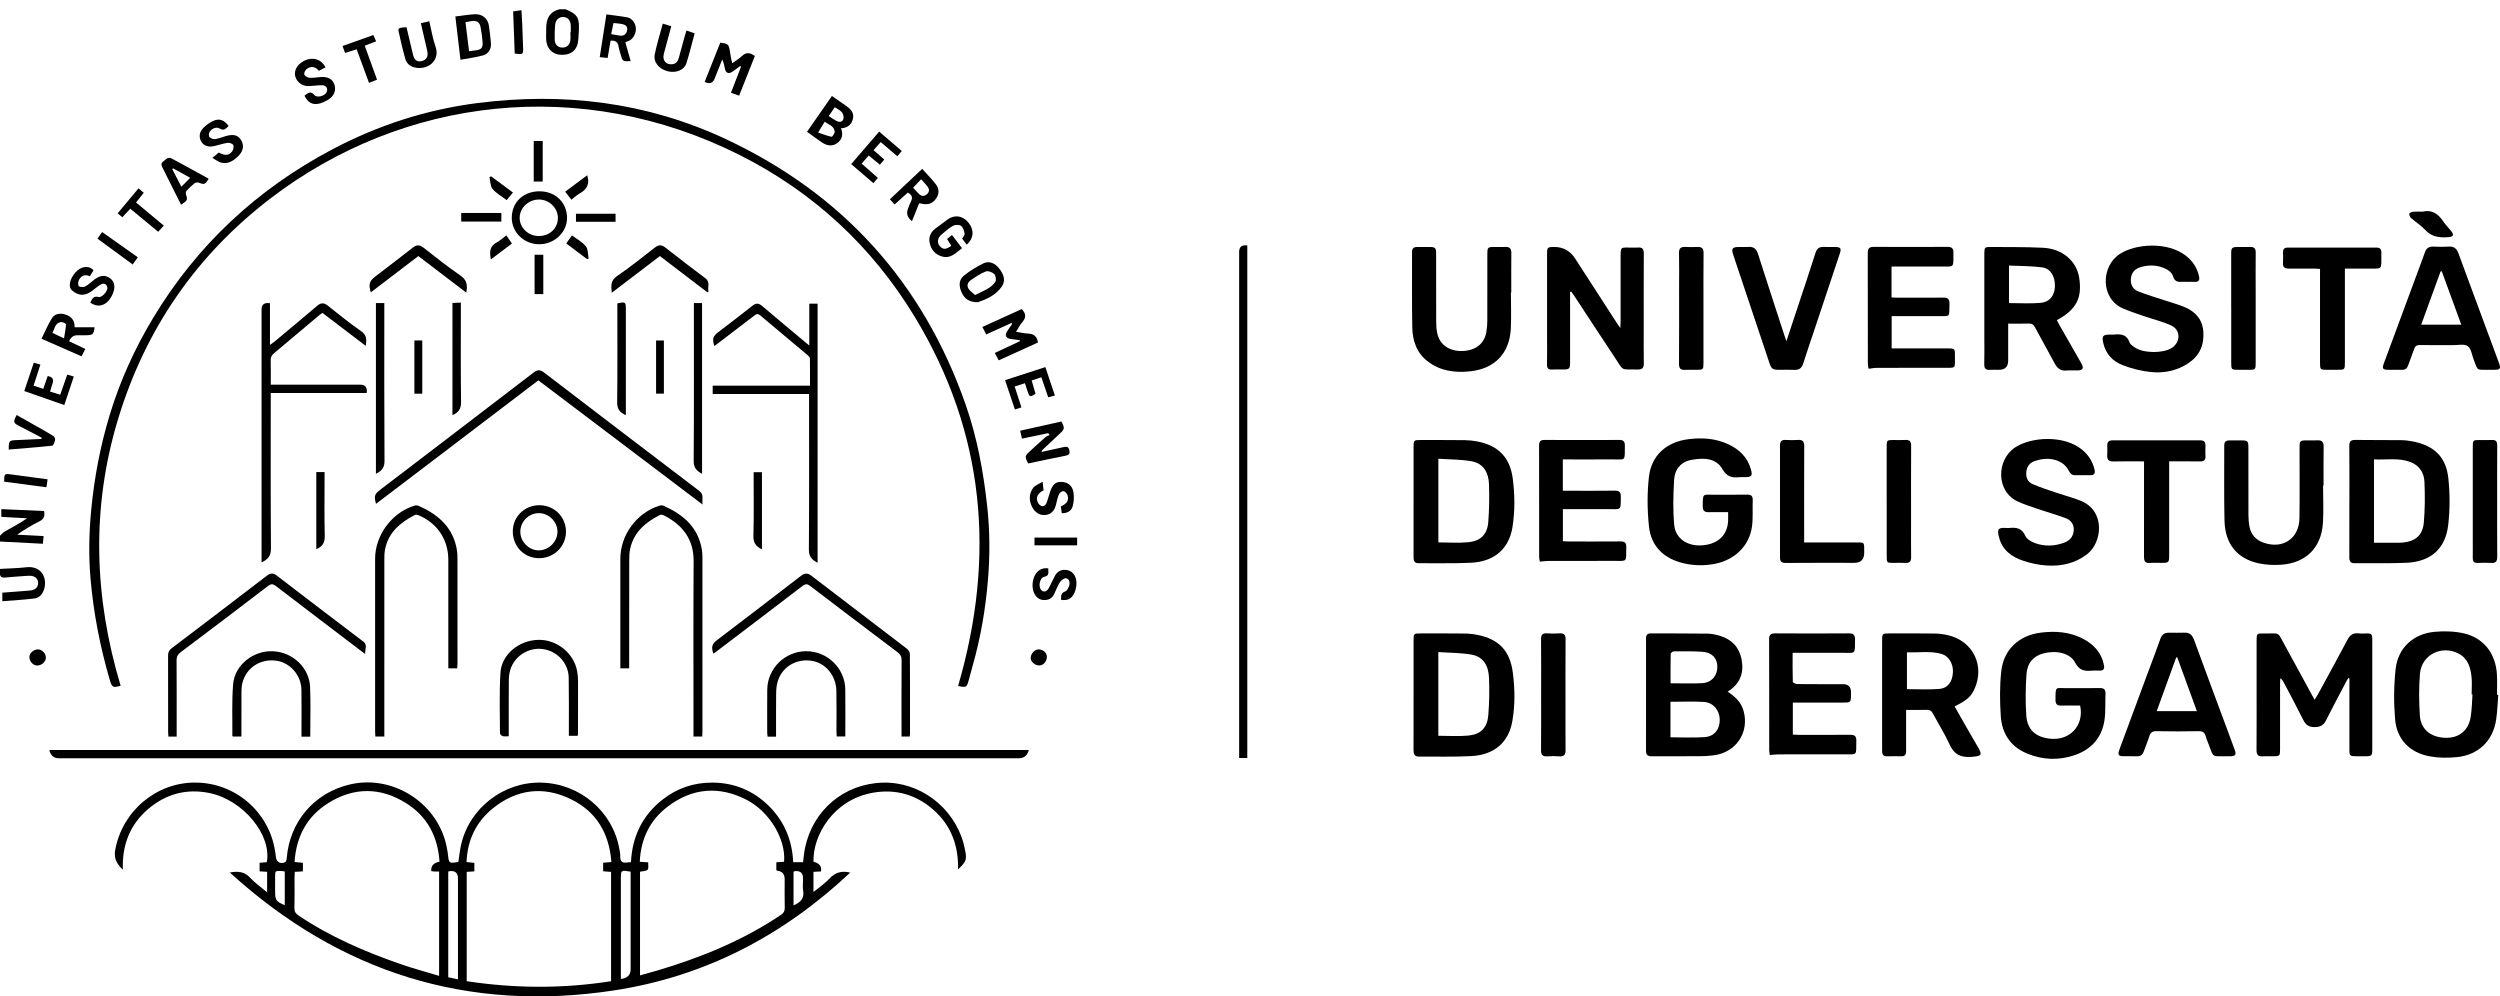 <?xml version="1.0" encoding="UTF-8"?> <svg xmlns="http://www.w3.org/2000/svg" width="271" height="108" viewBox="0 0 271 108" fill="none"><g clip-path="url(#clip0_4223_4323)"><path d="M-5.23577e-05 58.072C0.163 57.924 0.304 57.738 0.492 57.631C1.304 57.174 2.129 56.74 2.933 56.18C2.015 56.131 1.099 56.081 0.143 56.03V55.191C1.686 55.258 3.224 55.326 4.778 55.393C4.874 55.926 4.778 56.264 4.286 56.506C3.454 56.918 2.655 57.4 1.859 57.958C2.792 58.007 3.727 58.056 4.727 58.109C4.701 58.385 4.678 58.622 4.647 58.942C3.087 58.863 1.541 58.783 -0.002 58.703C-0.002 58.491 -0.002 58.28 -0.002 58.068L-5.23577e-05 58.072Z" fill="black"></path><path d="M61.307 1C62.613 1.556 62.828 1.911 62.746 3.379C62.731 3.66 62.71 3.943 62.695 4.223C62.634 5.36 61.977 5.975 60.857 5.942C59.846 5.912 59.211 5.225 59.196 4.138C59.192 3.804 59.217 3.468 59.209 3.134C59.188 2.074 59.54 1.273 60.669 1.002H61.306L61.307 1ZM61.83 3.482C61.845 3.482 61.859 3.482 61.874 3.482C61.874 3.254 61.878 3.024 61.874 2.797C61.862 2.239 61.57 1.878 61.098 1.844C60.606 1.806 60.222 2.142 60.173 2.715C60.127 3.239 60.123 3.768 60.131 4.294C60.139 4.814 60.462 5.142 60.931 5.157C61.412 5.174 61.762 4.887 61.825 4.377C61.861 4.083 61.83 3.781 61.83 3.484V3.482Z" fill="black"></path><path d="M0 61.671C0.95 61.614 1.905 61.599 2.849 61.49C4.528 61.299 5.181 62.718 4.758 63.94C4.59 64.424 4.248 64.807 3.758 64.87C2.61 65.016 1.45 65.075 0.251 65.173V64.247C1.228 64.171 2.192 64.092 3.157 64.022C3.824 63.972 4.144 63.693 4.127 63.158C4.109 62.657 3.716 62.373 3.053 62.414C2.207 62.468 1.361 62.532 0.517 62.608C0.253 62.633 0.072 62.574 0 62.303C0 62.09 0 61.88 0 61.667L0 61.671Z" fill="black"></path><path d="M24.916 94.579C25.847 94.412 26.518 94.497 27.109 95.142C27.624 95.706 28.273 96.15 28.955 96.727V94.503C28.689 94.488 28.43 94.472 28.141 94.456V93.524C28.407 93.501 28.666 93.48 28.919 93.459C29.483 90.536 26.378 86.736 22.755 85.975C20.225 85.443 17.942 86.062 15.995 87.756C14.051 89.449 13.224 91.646 13.317 94.279C12.637 93.628 12.323 93.038 12.492 92.118C13.266 87.914 16.94 84.8 21.206 84.831C25.501 84.861 29.136 87.98 29.81 92.213C29.845 92.422 29.883 92.63 29.898 92.841C29.941 93.429 30.382 93.714 30.909 93.457C31.008 93.41 31.069 93.207 31.078 93.07C31.378 89.086 34.051 85.944 37.923 85.035C42.711 83.912 47.651 87.197 48.464 92.042C48.497 92.234 48.538 92.424 48.557 92.617C48.66 93.6 48.666 93.606 49.685 93.431C49.778 92.829 49.84 92.217 49.972 91.621C50.854 87.614 54.575 84.726 58.694 84.836C62.887 84.948 66.434 87.969 67.138 92.034C67.183 92.294 67.254 92.56 67.238 92.818C67.206 93.383 67.457 93.579 67.989 93.492C68.109 93.473 68.231 93.469 68.398 93.456C68.531 90.697 69.622 88.409 71.8 86.69C73.378 85.445 75.191 84.827 77.206 84.834C79.601 84.842 81.659 85.698 83.355 87.377C85.033 89.039 85.871 91.09 85.984 93.459H87.052C87.12 92.951 87.156 92.442 87.257 91.949C88.105 87.821 91.484 84.967 95.664 84.84C99.7 84.717 103.378 87.483 104.459 91.458C104.514 91.661 104.554 91.87 104.598 92.076C104.83 93.177 104.765 93.376 103.853 94.243C103.908 91.691 103.121 89.513 101.23 87.826C99.352 86.151 97.132 85.499 94.647 85.927C90.295 86.679 88.084 90.615 88.185 93.416C88.822 93.569 89.093 93.918 88.996 94.463C88.743 94.476 88.485 94.49 88.179 94.507V96.685C88.339 96.567 88.472 96.478 88.593 96.376C89.04 96.002 89.525 95.66 89.918 95.237C90.515 94.594 91.203 94.355 92.161 94.59C84.862 101.456 76.362 105.879 66.497 107.37C50.681 109.761 36.847 105.427 24.918 94.588L24.916 94.579ZM50.589 106.361C55.828 107.154 61.025 107.182 66.239 106.361V94.512C65.934 94.49 65.661 94.469 65.381 94.448V93.522C65.681 93.495 65.953 93.471 66.276 93.442C66.033 90.31 64.638 87.955 61.842 86.61C58.884 85.187 56.02 85.55 53.456 87.601C51.605 89.082 50.667 91.065 50.572 93.448C50.922 93.484 51.177 93.511 51.422 93.535V94.457C51.118 94.476 50.861 94.492 50.591 94.509V106.363L50.589 106.361ZM84.993 93.423C85.214 90.991 83.419 87.971 80.905 86.686C77.942 85.174 75.049 85.411 72.395 87.422C70.437 88.906 69.46 90.944 69.352 93.419C69.702 93.442 69.96 93.459 70.266 93.478C70.251 93.784 70.337 94.148 70.198 94.277C70.017 94.446 69.662 94.427 69.379 94.492V105.731C70.042 105.545 70.667 105.378 71.289 105.194C76.012 103.788 80.536 101.942 84.647 99.178C84.942 98.978 85.075 98.777 85.067 98.415C85.043 97.375 85.058 96.334 85.058 95.292C85.058 94.748 84.785 94.444 84.241 94.38C84.212 94.376 84.187 94.34 84.155 94.315V93.469C84.44 93.452 84.699 93.437 84.991 93.419L84.993 93.423ZM31.954 94.509C31.945 94.71 31.93 94.882 31.928 95.053C31.926 96.182 31.945 97.311 31.916 98.438C31.907 98.823 32.049 99.03 32.361 99.24C35.798 101.553 39.567 103.171 43.46 104.522C44.803 104.989 46.182 105.355 47.599 105.784V94.476C47.421 94.476 47.282 94.482 47.143 94.476C47.01 94.469 46.877 94.45 46.752 94.436C46.691 93.877 46.987 93.535 47.641 93.41C47.467 90.688 46.324 88.492 43.992 87.043C41.224 85.322 38.36 85.318 35.594 87.047C33.272 88.498 32.108 90.684 31.931 93.442C32.27 93.475 32.545 93.499 32.834 93.528V94.456C32.536 94.474 32.26 94.49 31.954 94.509ZM48.59 94.474V105.934C48.928 106.008 49.251 106.078 49.643 106.163V105.477C49.643 102.056 49.643 98.635 49.643 95.214C49.643 94.648 49.362 94.384 48.801 94.423C48.749 94.427 48.7 94.446 48.59 94.474ZM68.36 94.486C67.307 94.315 67.303 94.317 67.303 95.241C67.303 98.66 67.303 102.077 67.303 105.496V106.118C68.007 106.04 68.36 105.689 68.36 105.067C68.36 101.754 68.36 98.442 68.36 95.129V94.486ZM30.867 94.469C30.726 94.45 30.607 94.421 30.489 94.418C29.826 94.393 29.824 94.397 29.822 95.078C29.822 95.588 29.822 96.1 29.822 96.611C29.822 97.575 29.926 97.728 30.869 98.123V94.469H30.867ZM86.02 94.492V98.149C86.729 97.827 87.204 97.44 87.065 96.588C86.993 96.142 87.052 95.675 87.052 95.218C87.052 94.634 86.755 94.372 86.16 94.433C86.128 94.436 86.098 94.457 86.02 94.492Z" fill="black"></path><path d="M103.858 74.36C107.943 60.348 106.797 46.918 99.137 34.312C94.503 26.687 88.147 20.808 80.158 16.793C63.058 8.204 43.714 10.46 29.255 21.559C21.236 27.715 15.754 35.711 12.812 45.386C9.871 55.053 10.188 64.712 13.078 74.335C12.264 74.582 12.131 74.5 11.911 73.745C10.852 70.132 10.135 66.452 9.812 62.705C9.601 60.242 9.649 57.77 9.884 55.307C10.219 51.79 10.873 48.333 11.901 44.95C13.024 41.256 14.612 37.763 16.604 34.46C21.355 26.571 27.862 20.512 35.988 16.21C40.937 13.59 46.214 11.875 51.787 11.168C61.108 9.984 70.124 11.071 78.673 15.076C91.37 21.024 100.053 30.643 104.679 43.865C105.928 47.436 106.605 51.145 107.015 54.905C107.306 57.565 107.316 60.227 107.093 62.881C106.831 66.01 106.308 69.102 105.445 72.129C105.295 72.654 105.162 73.181 105.018 73.709C104.793 74.525 104.759 74.546 103.862 74.36H103.858Z" fill="black"></path><path d="M111.523 81.298C111.372 81.897 111.005 82.197 110.422 82.197C75.744 82.197 41.067 82.197 6.389 82.197C5.83 82.197 5.483 81.897 5.346 81.298H111.524H111.523Z" fill="black"></path><path d="M250.91 75.855C251.051 75.619 251.165 75.443 251.264 75.261C252.334 73.295 253.421 71.337 254.463 69.355C254.74 68.827 255.079 68.586 255.672 68.656C256.003 68.694 256.343 68.672 256.677 68.662C256.983 68.654 257.141 68.791 257.147 69.097C257.149 69.237 257.154 69.379 257.154 69.52C257.154 73.382 257.154 77.247 257.154 81.11C257.154 81.954 257.13 81.979 256.307 81.979C256.006 81.979 255.706 81.979 255.406 81.979C254.731 81.975 254.676 81.922 254.676 81.262C254.676 78.881 254.676 76.5 254.676 74.117V73.538L254.577 73.487C254.495 73.618 254.402 73.745 254.332 73.882C253.594 75.285 252.845 76.684 252.133 78.101C251.867 78.632 251.496 78.816 250.91 78.818C250.319 78.82 249.962 78.611 249.698 78.086C249.012 76.716 248.287 75.363 247.576 74.005C247.489 73.836 247.394 73.673 247.185 73.513C247.177 73.688 247.16 73.861 247.16 74.035C247.16 76.435 247.16 78.833 247.158 81.233C247.158 81.941 247.116 81.979 246.404 81.981C246.033 81.981 245.66 81.962 245.29 81.987C244.786 82.021 244.604 81.816 244.607 81.307C244.625 79.033 244.615 76.756 244.615 74.481C244.615 72.787 244.615 71.094 244.615 69.4C244.615 68.704 244.653 68.654 245.32 68.666C247.291 68.7 246.786 68.353 247.763 70.112C248.721 71.838 249.654 73.578 250.599 75.31C250.69 75.475 250.785 75.638 250.909 75.855H250.91Z" fill="black"></path><path d="M187.278 74.98C188.108 75.525 188.749 76.137 189.004 77.058C189.648 79.387 188.2 81.56 185.78 81.875C185.274 81.941 184.759 81.971 184.25 81.973C182.518 81.985 180.788 81.973 179.057 81.983C178.65 81.985 178.428 81.867 178.428 81.415C178.435 77.342 178.433 73.269 178.43 69.195C178.43 68.823 178.58 68.654 178.969 68.658C181.001 68.671 183.033 68.656 185.063 68.685C185.533 68.692 186.014 68.791 186.466 68.93C187.736 69.319 188.538 70.17 188.789 71.487C189.068 72.95 188.631 74.13 187.278 74.98ZM181.079 76.071V79.922C182.343 79.922 183.577 79.993 184.799 79.901C185.86 79.822 186.447 79.027 186.419 77.976C186.392 76.976 185.702 76.147 184.7 76.088C183.508 76.02 182.309 76.073 181.079 76.073V76.071ZM181.091 74.069C182.294 74.069 183.406 74.113 184.51 74.056C185.525 74.003 186.166 73.257 186.16 72.28C186.154 71.332 185.582 70.721 184.518 70.652C183.499 70.586 182.476 70.599 181.454 70.605C181.332 70.605 181.106 70.77 181.104 70.863C181.079 71.914 181.089 72.965 181.089 74.069H181.091Z" fill="black"></path><path d="M170.197 31.652V32.221C170.197 34.568 170.197 36.915 170.197 39.262C170.197 39.987 170.129 40.051 169.418 40.053C169.028 40.053 168.638 40.032 168.251 40.059C167.831 40.089 167.688 39.92 167.696 39.509C167.715 38.52 167.701 37.532 167.701 36.543C167.701 33.525 167.701 30.508 167.701 27.49C167.701 26.827 167.756 26.776 168.429 26.769C169.421 26.759 170.189 27.172 170.733 28.008C172.248 30.347 173.761 32.69 175.274 35.029C175.365 35.172 175.468 35.306 175.645 35.559C175.658 35.248 175.673 35.065 175.673 34.881C175.673 32.587 175.679 30.294 175.673 27.998C175.669 26.647 175.681 26.848 176.861 26.839C177.091 26.837 177.323 26.856 177.551 26.835C178.047 26.788 178.19 27.019 178.188 27.49C178.173 30.172 178.18 32.855 178.18 35.536C178.18 36.824 178.167 38.112 178.188 39.401C178.195 39.879 178.021 40.066 177.538 40.055C175.608 40.013 176.074 40.304 175.014 38.706C173.54 36.486 172.084 34.255 170.621 32.028C170.528 31.886 170.425 31.749 170.326 31.61C170.283 31.622 170.241 31.635 170.197 31.646V31.652Z" fill="black"></path><path d="M211.879 76.578C212.7 78.012 213.489 79.425 214.312 80.818C214.913 81.835 214.907 81.972 213.62 82.049C212.453 82.12 211.798 81.723 211.324 80.679C210.809 79.543 210.129 78.482 209.545 77.376C209.385 77.073 209.205 76.934 208.851 76.948C208.133 76.972 207.411 76.955 206.622 76.955C206.622 77.737 206.622 78.454 206.622 79.171C206.622 79.93 206.616 80.687 206.622 81.446C206.626 81.823 206.46 81.992 206.076 81.983C205.582 81.97 205.086 81.962 204.594 81.985C204.174 82.004 204.02 81.806 204.022 81.419C204.025 80.643 204.022 79.867 204.022 79.091C204.022 75.881 204.022 72.673 204.022 69.463C204.022 68.679 204.041 68.662 204.824 68.662C206.466 68.662 208.11 68.651 209.752 68.675C210.241 68.683 210.741 68.753 211.216 68.869C213.915 69.525 215.19 72.221 214.01 74.741C213.641 75.53 213.196 75.919 211.879 76.576V76.578ZM206.713 74.703C207.926 74.703 209.091 74.779 210.239 74.678C211.147 74.599 211.621 73.916 211.695 72.933C211.765 72.02 211.29 71.138 210.496 70.899C209.26 70.527 207.992 70.764 206.713 70.709V74.703Z" fill="black"></path><path d="M254.674 54.343C254.674 52.351 254.685 50.359 254.664 48.367C254.659 47.87 254.809 47.68 255.328 47.688C256.97 47.716 258.612 47.692 260.254 47.712C260.711 47.718 261.172 47.771 261.619 47.864C263.873 48.329 265.153 49.541 265.398 51.824C265.578 53.511 265.582 55.25 265.383 56.933C265.077 59.514 263.469 60.891 260.855 61.007C258.987 61.088 257.112 61.037 255.24 61.054C254.797 61.058 254.664 60.838 254.666 60.428C254.676 58.4 254.67 56.373 254.67 54.345L254.674 54.343ZM257.34 58.834C258.143 58.834 258.884 58.834 259.623 58.834C259.907 58.834 260.19 58.84 260.471 58.812C261.834 58.675 262.611 58.037 262.739 56.664C262.874 55.197 262.872 53.708 262.811 52.234C262.771 51.245 262.258 50.447 261.271 50.077C259.99 49.596 258.665 49.873 257.34 49.798V58.834Z" fill="black"></path><path d="M153.232 54.33C153.232 52.374 153.23 50.416 153.232 48.46C153.232 47.715 153.251 47.699 154.014 47.699C155.603 47.699 157.194 47.694 158.783 47.713C159.239 47.718 159.701 47.766 160.149 47.855C162.432 48.304 163.688 49.587 163.985 51.892C164.211 53.643 164.23 55.412 163.949 57.161C163.574 59.487 161.978 60.883 159.461 61.003C157.576 61.094 155.682 61.035 153.793 61.054C153.289 61.06 153.227 60.754 153.229 60.36C153.232 58.35 153.23 56.339 153.229 54.33H153.232ZM155.916 58.796C157.032 58.796 158.114 58.878 159.176 58.776C160.516 58.645 161.227 57.918 161.33 56.578C161.434 55.212 161.455 53.833 161.406 52.463C161.362 51.262 160.824 50.242 159.552 50.008C158.374 49.792 157.152 49.813 155.918 49.726V58.796H155.916Z" fill="black"></path><path d="M153.232 75.301C153.232 73.326 153.23 71.352 153.232 69.377C153.232 68.696 153.272 68.662 153.951 68.662C155.557 68.662 157.165 68.654 158.771 68.675C159.244 68.681 159.725 68.732 160.189 68.827C162.476 69.298 163.681 70.54 163.989 72.895C164.217 74.644 164.242 76.416 163.939 78.162C163.538 80.482 161.985 81.831 159.472 81.962C157.587 82.061 155.696 82 153.806 82.015C153.322 82.019 153.227 81.736 153.227 81.328C153.234 79.319 153.23 77.31 153.23 75.299L153.232 75.301ZM155.916 79.757C157.032 79.757 158.113 79.843 159.174 79.736C160.539 79.6 161.229 78.877 161.335 77.488C161.44 76.156 161.463 74.811 161.409 73.477C161.354 72.081 160.725 71.184 159.55 70.969C158.372 70.755 157.15 70.772 155.914 70.686V79.757H155.916Z" fill="black"></path><path d="M217.687 35.084C217.687 36.473 217.687 37.775 217.687 39.078C217.687 39.751 217.349 40.087 216.672 40.087C216.354 40.087 216.035 40.069 215.718 40.091C215.267 40.123 215.083 39.958 215.094 39.486C215.121 38.517 215.102 37.545 215.102 36.576C215.102 33.542 215.102 30.508 215.102 27.473C215.102 26.824 215.151 26.767 215.794 26.772C217.683 26.79 219.576 26.763 221.462 26.858C223.562 26.964 225.098 28.29 225.381 30.091C225.731 32.303 225.077 33.563 222.963 34.703C223.049 34.866 223.129 35.033 223.22 35.193C224.024 36.602 224.832 38.008 225.632 39.418C225.912 39.909 225.778 40.142 225.222 40.156C224.815 40.165 224.406 40.125 224.003 40.165C223.38 40.228 223.017 39.932 222.739 39.416C222.03 38.095 221.295 36.79 220.587 35.469C220.435 35.185 220.264 35.062 219.932 35.073C219.209 35.098 218.487 35.081 217.681 35.081L217.687 35.084ZM217.778 32.853C218.947 32.853 220.093 32.933 221.222 32.828C222.203 32.737 222.718 32.026 222.754 31.045C222.79 30.009 222.294 29.112 221.397 28.988C220.209 28.823 218.995 28.846 217.776 28.787V32.853H217.778Z" fill="black"></path><path d="M270.81 75.32C270.738 76.215 270.715 77.116 270.584 78.002C270.244 80.304 268.655 81.848 266.315 82.074C265.344 82.167 264.329 82.163 263.375 81.987C261.215 81.588 259.815 80.16 259.628 77.974C259.474 76.158 259.486 74.301 259.691 72.491C259.948 70.216 261.613 68.702 263.897 68.491C264.935 68.395 266.03 68.423 267.041 68.647C269.216 69.129 270.529 70.821 270.666 73.098C270.71 73.834 270.674 74.578 270.674 75.316C270.719 75.316 270.765 75.318 270.809 75.32H270.81ZM268.02 75.278C267.988 75.278 267.957 75.278 267.925 75.276C267.925 74.642 267.98 74.003 267.914 73.377C267.805 72.356 267.532 71.387 266.52 70.855C264.677 69.89 262.506 70.963 262.325 73.024C262.194 74.525 262.217 76.05 262.312 77.556C262.407 79.057 263.483 79.922 265.068 79.977C266.528 80.027 267.572 79.217 267.817 77.746C267.952 76.934 267.957 76.099 268.02 75.276V75.278Z" fill="black"></path><path d="M187.332 55.516C186.587 55.516 185.901 55.505 185.217 55.52C184.776 55.529 184.578 55.364 184.578 54.899C184.58 53.387 184.584 53.638 185.823 53.628C187.007 53.619 188.191 53.642 189.375 53.619C189.837 53.609 190.012 53.774 189.995 54.231C189.959 55.182 190.043 56.148 189.913 57.085C189.63 59.145 188.083 60.671 185.945 61.107C184.789 61.344 183.626 61.327 182.474 61.052C180.364 60.547 178.984 59.236 178.752 57.091C178.558 55.3 178.541 53.45 178.748 51.663C179.018 49.344 180.67 47.912 182.993 47.612C184.47 47.422 185.924 47.508 187.3 48.136C188.511 48.69 189.415 49.536 189.792 50.852C190.001 51.583 189.885 51.721 189.119 51.723C188.925 51.723 188.727 51.706 188.535 51.727C187.748 51.811 187.195 51.689 186.714 50.858C185.998 49.615 184.654 49.623 183.394 49.841C182.217 50.044 181.54 50.87 181.474 52.006C181.379 53.636 181.333 55.288 181.487 56.909C181.63 58.407 182.939 59.238 184.536 59.113C186.243 58.978 187.264 58.003 187.328 56.444C187.34 56.163 187.328 55.882 187.328 55.514L187.332 55.516Z" fill="black"></path><path d="M225.486 76.481C224.813 76.481 224.126 76.467 223.442 76.486C222.99 76.5 222.813 76.318 222.815 75.862C222.821 74.305 222.805 74.614 224.05 74.597C225.235 74.582 226.419 74.608 227.603 74.587C228.057 74.58 228.255 74.739 228.234 75.2C228.192 76.168 228.266 77.152 228.12 78.103C227.827 79.995 226.673 81.254 224.875 81.865C223.14 82.455 221.389 82.376 219.698 81.666C217.924 80.922 217.01 79.486 216.885 77.636C216.776 76.023 216.765 74.382 216.934 72.779C217.187 70.411 218.856 68.873 221.218 68.579C222.771 68.385 224.292 68.482 225.715 69.201C226.922 69.81 227.789 70.704 228.067 72.083C228.158 72.538 227.998 72.713 227.555 72.696C227.291 72.686 227.023 72.673 226.761 72.698C225.976 72.772 225.392 72.692 224.944 71.825C224.406 70.787 222.906 70.465 221.519 70.825C220.433 71.108 219.749 71.844 219.667 73.123C219.572 74.597 219.547 76.086 219.65 77.558C219.758 79.11 220.659 79.9 222.222 80.074C224.385 80.315 225.944 78.63 225.487 76.484L225.486 76.481Z" fill="black"></path><path d="M225.75 51.515C225.503 51.515 225.254 51.505 225.009 51.515C224.625 51.532 224.427 51.359 224.245 51.008C224.07 50.67 223.774 50.335 223.447 50.145C222.538 49.615 221.553 49.648 220.58 49.97C220.054 50.145 219.734 50.534 219.66 51.095C219.58 51.697 219.769 52.23 220.327 52.471C221.179 52.841 222.07 53.124 222.952 53.425C223.819 53.721 224.713 53.943 225.558 54.288C228.261 55.391 227.902 58.819 226.218 60.096C224.91 61.086 223.41 61.407 221.823 61.297C220.987 61.24 220.139 61.058 219.343 60.796C218.048 60.371 217.012 59.603 216.68 58.178C216.526 57.518 216.492 57.155 217.4 57.229C217.541 57.241 217.683 57.241 217.824 57.229C218.567 57.165 219.177 57.235 219.537 58.077C219.689 58.436 220.194 58.73 220.601 58.876C221.645 59.252 222.72 59.212 223.766 58.823C224.355 58.605 224.732 58.187 224.79 57.535C224.851 56.857 224.511 56.392 223.92 56.171C222.966 55.812 221.979 55.535 221.012 55.205C220.246 54.943 219.468 54.702 218.735 54.366C216.345 53.277 216.4 49.845 218.44 48.5C220.172 47.358 223.722 47.121 225.695 48.745C226.393 49.318 226.841 50.023 227.045 50.896C227.144 51.323 227.011 51.541 226.545 51.515C226.281 51.499 226.015 51.513 225.75 51.511V51.515Z" fill="black"></path><path d="M237.101 30.55C236.871 30.55 236.641 30.54 236.411 30.552C235.995 30.573 235.719 30.449 235.579 30.003C235.4 29.434 234.894 29.163 234.37 28.979C233.615 28.713 232.838 28.73 232.075 28.947C231.49 29.114 231.087 29.48 230.998 30.117C230.903 30.797 231.163 31.339 231.781 31.586C232.727 31.963 233.712 32.244 234.679 32.567C235.381 32.8 236.099 32.992 236.782 33.274C237.973 33.77 238.751 34.61 238.842 35.97C238.941 37.416 238.424 38.566 237.217 39.37C236.01 40.175 234.63 40.471 233.223 40.336C232.169 40.235 231.098 39.968 230.108 39.588C229.034 39.179 228.257 38.368 227.993 37.181C227.825 36.424 227.953 36.268 228.719 36.268C228.878 36.268 229.038 36.283 229.196 36.266C229.933 36.185 230.553 36.278 230.844 37.112C230.92 37.333 231.188 37.509 231.403 37.657C232.334 38.306 234.467 38.327 235.423 37.714C236.396 37.09 236.402 35.76 235.354 35.282C234.383 34.838 233.326 34.587 232.311 34.236C231.562 33.976 230.806 33.735 230.083 33.413C227.687 32.343 227.717 28.863 229.806 27.518C231.538 26.402 234.98 26.184 236.934 27.712C237.675 28.29 238.162 29.006 238.371 29.924C238.468 30.351 238.367 30.575 237.894 30.554C237.629 30.542 237.363 30.552 237.099 30.552L237.101 30.55Z" fill="black"></path><path d="M269.745 40.087C268.449 40.07 268.62 40.251 268.145 38.977C267.955 38.469 267.873 37.778 267.5 37.517C267.126 37.257 266.449 37.418 265.904 37.414C264.72 37.407 263.535 37.429 262.351 37.401C261.962 37.391 261.785 37.524 261.671 37.883C261.483 38.469 261.237 39.038 261.036 39.619C260.922 39.949 260.718 40.099 260.367 40.089C259.873 40.076 259.377 40.093 258.882 40.086C258.278 40.076 258.198 39.958 258.413 39.38C259.591 36.19 260.776 33.003 261.956 29.814C262.262 28.988 262.574 28.163 262.866 27.334C263.017 26.911 263.285 26.715 263.743 26.733C264.307 26.753 264.875 26.769 265.438 26.729C266.016 26.689 266.309 26.954 266.497 27.469C267.422 30 268.363 32.525 269.299 35.052C269.819 36.456 270.34 37.86 270.859 39.264C271.127 39.989 271.059 40.084 270.276 40.087C270.099 40.087 269.922 40.087 269.745 40.087ZM262.458 35.191H266.801C266.081 33.221 265.383 31.311 264.685 29.4L264.556 29.43C263.866 31.328 263.176 33.225 262.46 35.193L262.458 35.191Z" fill="black"></path><path d="M241.099 81.979C239.846 81.971 239.939 82.123 239.489 80.869C239.363 80.522 239.198 80.184 239.105 79.829C238.995 79.401 238.776 79.251 238.322 79.26C236.803 79.291 235.282 79.291 233.764 79.26C233.306 79.251 233.106 79.412 232.981 79.829C232.813 80.383 232.574 80.916 232.382 81.465C232.253 81.833 232.017 81.996 231.623 81.981C231.146 81.964 230.669 81.981 230.192 81.975C229.628 81.968 229.536 81.816 229.751 81.235C230.757 78.511 231.766 75.786 232.775 73.062C233.247 71.791 233.735 70.525 234.184 69.246C234.353 68.766 234.653 68.579 235.134 68.584C235.682 68.59 236.231 68.603 236.776 68.581C237.345 68.556 237.638 68.827 237.828 69.343C239.113 72.847 240.416 76.344 241.715 79.845C241.899 80.34 242.083 80.835 242.26 81.332C242.424 81.793 242.317 81.951 241.842 81.979C241.825 81.979 241.806 81.979 241.789 81.979C241.559 81.979 241.329 81.979 241.101 81.979H241.099ZM238.143 77.09C237.419 75.105 236.718 73.18 236.014 71.252C235.976 71.26 235.936 71.267 235.898 71.273C235.201 73.197 234.501 75.12 233.787 77.09H238.143Z" fill="black"></path><path d="M163.783 31.707C163.783 33.013 163.836 34.32 163.772 35.621C163.638 38.317 162.019 39.985 159.324 40.256C157.699 40.421 156.149 40.218 154.796 39.198C153.559 38.266 153.12 36.938 153.091 35.486C153.038 32.772 153.078 30.053 153.065 27.338C153.063 26.919 153.247 26.765 153.639 26.772C154.062 26.78 154.486 26.772 154.91 26.772C155.6 26.776 155.676 26.848 155.676 27.522C155.676 29.956 155.672 32.39 155.682 34.824C155.684 35.263 155.705 35.71 155.798 36.135C156.072 37.382 157.115 38.095 158.531 38.05C159.943 38.004 160.896 37.268 161.118 36.01C161.192 35.597 161.221 35.17 161.223 34.748C161.232 32.331 161.226 29.914 161.228 27.499C161.228 26.829 161.282 26.776 161.947 26.772C162.354 26.769 162.76 26.788 163.165 26.769C163.64 26.746 163.832 26.943 163.829 27.421C163.813 28.85 163.823 30.279 163.823 31.707C163.81 31.707 163.796 31.707 163.781 31.707H163.783Z" fill="black"></path><path d="M251.819 52.642C251.819 53.998 251.893 55.36 251.804 56.713C251.629 59.375 249.964 61.026 247.295 61.215C246.495 61.272 245.661 61.238 244.877 61.073C242.509 60.576 241.192 58.96 241.135 56.429C241.072 53.714 241.12 50.997 241.108 48.282C241.108 47.883 241.306 47.745 241.659 47.741C242.083 47.735 242.507 47.737 242.931 47.739C243.657 47.741 243.724 47.806 243.726 48.517C243.726 50.951 243.72 53.385 243.731 55.818C243.733 56.256 243.765 56.7 243.851 57.129C244.02 57.975 244.55 58.533 245.36 58.821C247.457 59.571 249.23 58.383 249.261 56.161C249.297 53.604 249.27 51.046 249.272 48.489C249.272 47.796 249.325 47.743 250.025 47.737C250.412 47.733 250.804 47.754 251.19 47.732C251.686 47.703 251.889 47.9 251.882 48.409C251.861 49.82 251.874 51.23 251.874 52.642C251.855 52.642 251.838 52.642 251.819 52.642Z" fill="black"></path><path d="M205.042 28.903V32.242C205.253 32.252 205.443 32.267 205.632 32.267C207.31 32.269 208.99 32.278 210.669 32.261C211.146 32.257 211.33 32.428 211.321 32.912C211.288 34.479 211.478 34.257 209.963 34.269C208.532 34.28 207.101 34.27 205.668 34.27H205.056V37.767C205.232 37.767 205.419 37.767 205.603 37.767C207.477 37.767 209.349 37.767 211.224 37.767C211.857 37.767 211.919 37.828 211.914 38.467C211.898 40.059 212.136 39.864 210.505 39.869C208.154 39.877 205.803 39.869 203.453 39.875C203.18 39.875 202.908 39.934 202.556 39.974C202.533 39.841 202.476 39.664 202.476 39.486C202.471 35.464 202.476 31.44 202.465 27.418C202.465 26.937 202.632 26.759 203.111 26.761C205.78 26.774 208.448 26.772 211.119 26.761C211.564 26.761 211.761 26.919 211.754 27.38C211.727 29.093 211.942 28.886 210.271 28.895C208.734 28.905 207.196 28.895 205.658 28.895H205.04L205.042 28.903Z" fill="black"></path><path d="M194.343 76.162V79.628C194.579 79.64 194.784 79.657 194.991 79.657C196.847 79.659 198.702 79.67 200.557 79.649C201.062 79.644 201.239 79.812 201.226 80.323C201.186 81.96 201.424 81.763 199.791 81.768C197.476 81.776 195.162 81.768 192.847 81.774C192.538 81.774 192.23 81.816 191.846 81.844C191.827 81.692 191.783 81.512 191.783 81.332C191.779 77.329 191.787 73.326 191.771 69.32C191.77 68.806 191.946 68.653 192.45 68.656C195.1 68.675 197.751 68.675 200.401 68.656C200.912 68.653 201.091 68.825 201.085 69.328C201.066 71.009 201.19 70.755 199.69 70.764C197.926 70.774 196.162 70.766 194.32 70.766C194.32 71.84 194.309 72.874 194.341 73.904C194.345 73.995 194.636 74.153 194.796 74.153C196.457 74.172 198.116 74.164 199.778 74.164C200.358 74.164 200.648 74.461 200.648 75.054C200.648 75.141 200.648 75.231 200.648 75.318C200.646 76.122 200.61 76.16 199.819 76.16C198.194 76.16 196.569 76.16 194.944 76.16H194.349L194.343 76.162Z" fill="black"></path><path d="M169.411 49.801V53.197C169.63 53.197 169.82 53.197 170.008 53.197C171.687 53.197 173.367 53.213 175.045 53.188C175.536 53.18 175.701 53.359 175.697 53.831C175.684 55.372 175.781 55.188 174.378 55.193C172.738 55.199 171.096 55.193 169.417 55.193V58.669C169.613 58.679 169.814 58.694 170.018 58.696C171.892 58.698 173.766 58.707 175.638 58.69C176.112 58.686 176.302 58.827 176.288 59.326C176.249 61.001 176.492 60.796 174.827 60.8C172.493 60.807 170.16 60.8 167.826 60.806C167.553 60.806 167.281 60.851 166.925 60.883C166.902 60.754 166.845 60.578 166.845 60.401C166.84 56.36 166.845 52.319 166.836 48.278C166.836 47.84 166.999 47.688 167.429 47.69C170.134 47.701 172.839 47.701 175.543 47.69C175.988 47.688 176.136 47.874 176.134 48.289C176.127 50.103 176.245 49.782 174.707 49.798C172.96 49.813 171.212 49.801 169.408 49.801H169.411Z" fill="black"></path><path d="M193.647 36.983C194.157 35.449 194.617 34.066 195.073 32.681C195.653 30.924 196.244 29.172 196.801 27.408C196.949 26.936 197.213 26.75 197.686 26.769C198.11 26.786 198.534 26.765 198.958 26.774C199.515 26.788 199.62 26.93 199.443 27.461C198.532 30.203 197.618 32.94 196.704 35.68C196.291 36.917 195.865 38.148 195.472 39.389C195.316 39.883 195.042 40.12 194.512 40.093C193.984 40.067 193.452 40.087 192.921 40.087C192.127 40.087 192.032 40.021 191.781 39.275C190.969 36.855 190.161 34.432 189.35 32.009C188.857 30.538 188.363 29.07 187.875 27.6C187.658 26.949 187.789 26.778 188.491 26.772C188.827 26.77 189.163 26.795 189.498 26.767C190.089 26.715 190.393 26.968 190.572 27.533C191.511 30.487 192.478 33.432 193.436 36.378C193.486 36.528 193.539 36.676 193.643 36.982L193.647 36.983Z" fill="black"></path><path d="M232.417 50.014C231.263 50.014 230.187 49.997 229.113 50.022C228.613 50.033 228.391 49.856 228.423 49.35C228.446 48.999 228.434 48.644 228.427 48.293C228.419 47.889 228.613 47.733 229.01 47.733C232.171 47.741 235.334 47.739 238.495 47.733C238.889 47.733 239.088 47.887 239.071 48.301C239.056 48.688 239.056 49.077 239.071 49.464C239.088 49.877 238.9 50.023 238.497 50.018C237.404 50.002 236.311 50.012 235.137 50.012C235.137 50.253 235.137 50.456 235.137 50.659C235.137 53.85 235.137 57.041 235.137 60.234C235.137 60.961 235.081 61.012 234.351 61.014C233.911 61.014 233.466 60.988 233.027 61.022C232.498 61.062 232.409 60.783 232.409 60.344C232.416 57.188 232.413 54.032 232.413 50.875V50.014H232.417Z" fill="black"></path><path d="M254.187 29.114V29.846C254.187 32.984 254.187 36.122 254.187 39.26C254.187 40.08 254.177 40.086 253.356 40.086C252.985 40.086 252.615 40.087 252.244 40.086C251.518 40.08 251.491 40.055 251.491 39.351C251.491 36.177 251.491 33.005 251.491 29.831V29.154C251.258 29.138 251.071 29.116 250.885 29.116C249.95 29.112 249.013 29.112 248.078 29.114C247.675 29.114 247.447 28.964 247.475 28.514C247.5 28.127 247.485 27.738 247.479 27.351C247.475 27.004 247.623 26.839 247.988 26.841C251.202 26.846 254.417 26.846 257.631 26.841C258 26.841 258.14 27.017 258.138 27.357C258.138 27.393 258.138 27.427 258.138 27.463C258.119 29.357 258.366 29.097 256.526 29.114C255.77 29.121 255.015 29.114 254.187 29.114Z" fill="black"></path><path d="M135.206 82.169H134.324V81.452C134.324 63.399 134.324 45.349 134.324 27.296C134.324 26.759 134.618 26.528 135.206 26.605V82.169Z" fill="black"></path><path d="M28.353 60.967V60.326C28.353 51.397 28.353 42.468 28.353 33.54C28.353 33.004 28.657 32.779 29.264 32.867V37.391C29.503 37.217 29.64 37.128 29.766 37.022C31.298 35.743 32.837 34.473 34.352 33.172C34.78 32.806 35.101 32.781 35.55 33.144C36.732 34.096 37.922 35.044 39.165 35.913C39.769 36.337 39.752 36.822 39.648 37.492C38.053 36.278 36.513 35.105 34.957 33.921C34.848 33.995 34.742 34.054 34.651 34.13C33.003 35.517 31.358 36.911 29.705 38.291C29.452 38.501 29.334 38.716 29.344 39.051C29.368 39.911 29.351 40.77 29.351 41.696H30.026C33.031 41.696 36.036 41.696 39.041 41.696C39.593 41.696 39.831 41.997 39.756 42.599H29.349C29.349 42.886 29.349 43.093 29.349 43.298C29.349 48.68 29.328 54.063 29.372 59.443C29.378 60.234 29.068 60.639 28.35 60.963L28.353 60.967Z" fill="black"></path><path d="M195.57 58.804C197.431 58.804 199.197 58.8 200.961 58.804C202.164 58.808 202.082 58.673 202.082 59.904C202.082 60.643 201.722 61.012 201.001 61.012C198.528 61.012 196.053 61.003 193.58 61.022C193.12 61.026 192.949 60.878 192.951 60.419C192.961 56.379 192.961 52.34 192.951 48.301C192.951 47.838 193.128 47.665 193.58 47.69C194.021 47.714 194.466 47.72 194.905 47.69C195.42 47.654 195.58 47.872 195.578 48.369C195.563 51.615 195.57 54.859 195.57 58.106C195.57 58.312 195.57 58.521 195.57 58.802V58.804Z" fill="black"></path><path d="M87.727 37.458V32.92H88.628V61.005C88.028 60.688 87.676 60.35 87.682 59.589C87.722 54.209 87.703 48.828 87.703 43.446V42.708H77.256V41.808H87.803C87.803 40.778 87.811 39.812 87.794 38.849C87.792 38.735 87.666 38.602 87.566 38.517C85.849 37.073 84.125 35.64 82.413 34.191C82.167 33.984 82.01 34.022 81.778 34.2C80.521 35.173 79.254 36.132 77.99 37.095C77.809 37.234 77.625 37.369 77.434 37.509C77.191 36.748 77.275 36.456 77.843 36.018C79.075 35.069 80.318 34.138 81.531 33.166C81.937 32.842 82.223 32.83 82.627 33.176C84.275 34.587 85.95 35.97 87.727 37.456V37.458Z" fill="black"></path><path d="M41.662 79.843H40.687C40.677 79.657 40.662 79.484 40.662 79.313C40.662 73.068 40.658 66.822 40.662 60.574C40.664 58.019 42.466 55.581 44.904 54.818C45.045 54.774 45.235 54.767 45.364 54.824C47.352 55.706 48.928 56.983 49.451 59.218C49.546 59.626 49.588 60.056 49.588 60.475C49.597 64.304 49.596 68.133 49.594 71.962C49.594 72.117 49.575 72.271 49.563 72.447H48.597C48.597 72.21 48.597 72.001 48.597 71.794C48.597 68.089 48.597 64.384 48.597 60.678C48.597 58.489 47.392 56.692 45.359 55.846C45.245 55.799 45.072 55.772 44.971 55.823C43.374 56.645 42.076 57.734 41.728 59.612C41.658 59.99 41.664 60.384 41.664 60.771C41.66 66.911 41.662 73.052 41.662 79.192V79.841V79.843Z" fill="black"></path><path d="M76.163 54.693C70.154 50.149 64.272 45.702 58.358 41.23C52.483 45.7 46.629 50.152 40.761 54.617C40.527 53.795 40.597 53.56 41.194 53.105C46.75 48.862 52.312 44.626 57.858 40.37C58.28 40.046 58.577 40.076 58.974 40.38C64.581 44.671 70.194 48.959 75.817 53.23C76.341 53.628 76.066 54.106 76.165 54.693H76.163Z" fill="black"></path><path d="M68.204 72.449H67.244C67.244 72.231 67.244 72.041 67.244 71.853C67.244 68.095 67.24 64.338 67.244 60.58C67.248 58.001 68.998 55.609 71.46 54.82C71.6 54.774 71.79 54.763 71.92 54.82C74.037 55.761 75.672 57.134 76.081 59.569C76.124 59.828 76.143 60.094 76.143 60.358C76.147 66.691 76.147 73.024 76.145 79.357C76.145 79.511 76.13 79.664 76.121 79.843H75.176C75.176 79.59 75.176 79.351 75.176 79.112C75.176 73.026 75.149 66.939 75.189 60.853C75.204 58.453 74.009 56.916 71.983 55.876C71.857 55.812 71.657 55.763 71.547 55.818C69.998 56.601 68.73 57.654 68.32 59.44C68.221 59.864 68.21 60.314 68.208 60.752C68.2 64.422 68.204 68.091 68.202 71.76V72.447L68.204 72.449Z" fill="black"></path><path d="M167.058 75.278C167.058 73.288 167.07 71.296 167.051 69.305C167.047 68.833 167.186 68.62 167.686 68.656C168.142 68.689 168.604 68.685 169.062 68.656C169.545 68.626 169.712 68.812 169.708 69.298C169.689 71.677 169.701 74.054 169.701 76.433C169.701 78.053 169.689 79.676 169.706 81.296C169.712 81.784 169.558 82.021 169.035 81.987C168.596 81.956 168.151 81.956 167.712 81.987C167.192 82.023 167.043 81.797 167.049 81.303C167.068 79.294 167.057 77.287 167.057 75.278H167.058Z" fill="black"></path><path d="M204.516 54.368C204.516 52.376 204.516 50.384 204.516 48.392C204.516 47.73 204.546 47.701 205.204 47.697C205.645 47.695 206.088 47.72 206.529 47.692C207.021 47.657 207.169 47.862 207.167 48.339C207.15 51.036 207.16 53.733 207.16 56.43C207.16 57.753 207.15 59.075 207.165 60.398C207.171 60.845 207.011 61.048 206.544 61.022C206.105 60.995 205.662 61.016 205.219 61.016C204.54 61.016 204.518 60.997 204.518 60.293C204.518 58.318 204.518 56.345 204.518 54.37L204.516 54.368Z" fill="black"></path><path d="M270.693 54.309C270.693 56.319 270.684 58.33 270.701 60.339C270.704 60.83 270.556 61.06 270.032 61.024C269.556 60.99 269.077 60.995 268.602 61.024C268.169 61.05 268.04 60.847 268.047 60.458C268.059 59.895 268.049 59.33 268.049 58.766C268.049 55.328 268.049 51.89 268.049 48.453C268.049 47.716 268.066 47.701 268.785 47.699C269.226 47.699 269.669 47.716 270.11 47.694C270.545 47.671 270.703 47.845 270.699 48.28C270.684 50.289 270.693 52.298 270.693 54.309Z" fill="black"></path><path d="M184.656 33.456C184.656 35.432 184.656 37.407 184.656 39.384C184.656 40.04 184.613 40.084 183.974 40.087C183.533 40.091 183.09 40.07 182.649 40.093C182.174 40.118 182.003 39.94 182.005 39.448C182.024 36.627 182.014 33.804 182.014 30.983C182.014 29.8 182.037 28.619 182.005 27.438C181.989 26.911 182.204 26.746 182.693 26.77C183.134 26.793 183.577 26.788 184.018 26.77C184.487 26.753 184.671 26.938 184.666 27.427C184.645 29.438 184.656 31.449 184.656 33.458V33.456Z" fill="black"></path><path d="M241.861 33.417C241.861 31.478 241.861 29.537 241.861 27.598C241.861 26.816 241.905 26.774 242.711 26.772C243.118 26.772 243.525 26.784 243.929 26.77C244.359 26.757 244.524 26.947 244.519 27.376C244.503 28.751 244.513 30.127 244.515 31.502C244.515 34.094 244.515 36.688 244.515 39.279C244.515 40.082 244.507 40.087 243.73 40.089C243.342 40.089 242.952 40.093 242.565 40.089C241.916 40.084 241.865 40.034 241.865 39.397C241.863 37.405 241.865 35.411 241.865 33.419L241.861 33.417Z" fill="black"></path><path d="M98.616 79.843H97.725V79.293C97.725 76.718 97.715 74.143 97.734 71.567C97.738 71.166 97.603 70.933 97.289 70.696C94.13 68.321 90.979 65.932 87.839 63.53C87.516 63.283 87.318 63.268 86.989 63.52C83.923 65.873 80.84 68.207 77.763 70.546C77.624 70.652 77.48 70.753 77.333 70.861C77.08 70.131 77.17 69.814 77.736 69.379C80.766 67.065 83.802 64.76 86.818 62.428C87.251 62.092 87.563 62.107 87.979 62.428C91.41 65.059 94.856 67.674 98.285 70.305C98.454 70.436 98.631 70.688 98.631 70.886C98.652 73.777 98.647 76.671 98.645 79.564C98.645 79.647 98.626 79.733 98.614 79.841L98.616 79.843Z" fill="black"></path><path d="M19.148 79.845H18.259C18.247 79.664 18.226 79.496 18.226 79.325C18.224 76.572 18.23 73.819 18.219 71.068C18.219 70.717 18.321 70.487 18.607 70.273C22.055 67.66 25.497 65.04 28.928 62.405C29.319 62.105 29.616 62.096 30.003 62.392C33.127 64.79 36.257 67.18 39.395 69.558C39.886 69.93 39.523 70.409 39.593 70.893C39.422 70.766 39.247 70.643 39.078 70.514C36.029 68.194 32.974 65.879 29.935 63.545C29.604 63.291 29.399 63.255 29.04 63.53C25.902 65.938 22.746 68.323 19.585 70.7C19.27 70.937 19.139 71.174 19.141 71.573C19.16 74.113 19.15 76.653 19.15 79.194C19.15 79.403 19.15 79.609 19.15 79.841L19.148 79.845Z" fill="black"></path><path d="M55.148 79.811C54.876 79.811 54.673 79.85 54.496 79.797C54.37 79.759 54.196 79.594 54.196 79.486C54.19 77.3 54.116 75.109 54.249 72.931C54.37 70.943 56.239 69.417 58.336 69.36C60.367 69.307 62.234 70.814 62.569 72.793C62.627 73.138 62.658 73.493 62.66 73.844C62.665 75.766 62.66 77.688 62.656 79.609C62.656 79.642 62.639 79.676 62.612 79.761H61.664C61.664 79.549 61.664 79.359 61.664 79.171C61.662 77.266 61.683 75.363 61.648 73.459C61.62 71.878 60.405 70.571 58.841 70.358C57.296 70.148 55.77 71.11 55.313 72.616C55.203 72.98 55.157 73.377 55.156 73.76C55.14 75.559 55.148 77.357 55.148 79.156C55.148 79.346 55.148 79.537 55.148 79.812V79.811Z" fill="black"></path><path d="M33.633 79.854H32.682C32.682 79.664 32.682 79.48 32.682 79.294C32.682 77.796 32.694 76.297 32.677 74.8C32.66 73.189 31.436 71.798 29.902 71.612C28.176 71.404 26.674 72.403 26.269 74.062C26.182 74.415 26.176 74.794 26.174 75.162C26.165 76.71 26.17 78.257 26.17 79.837H25.243C25.226 79.81 25.188 79.782 25.188 79.754C25.205 77.887 25.116 76.01 25.273 74.157C25.452 72.07 27.471 70.502 29.582 70.594C31.723 70.686 33.53 72.371 33.616 74.477C33.688 76.249 33.631 78.029 33.631 79.854H33.633Z" fill="black"></path><path d="M84.126 79.852H83.21C83.195 79.721 83.166 79.588 83.166 79.456C83.165 77.887 83.151 76.318 83.17 74.749C83.199 72.453 85.092 70.597 87.386 70.59C89.675 70.582 91.598 72.44 91.629 74.724C91.651 76.414 91.632 78.105 91.632 79.833H90.697C90.688 79.632 90.673 79.442 90.673 79.254C90.671 77.809 90.692 76.363 90.665 74.917C90.635 73.193 89.45 71.81 87.888 71.616C86.227 71.409 84.746 72.333 84.292 73.904C84.172 74.32 84.138 74.771 84.134 75.208C84.115 76.739 84.126 78.27 84.126 79.854V79.852Z" fill="black"></path><path d="M76.104 51.363C75.534 51.048 75.19 50.727 75.195 49.986C75.235 44.499 75.216 39.012 75.216 33.525C75.216 33.314 75.216 33.104 75.216 32.849H76.104V51.363Z" fill="black"></path><path d="M40.75 51.361V32.849H41.66V33.462C41.66 38.964 41.643 44.466 41.681 49.967C41.687 50.695 41.375 51.048 40.75 51.361Z" fill="black"></path><path d="M55.477 23.566C55.5 21.874 56.783 20.699 58.569 20.737C60.265 20.773 61.496 22.016 61.468 23.667C61.443 25.221 60.052 26.501 58.411 26.476C56.767 26.454 55.454 25.15 55.475 23.566H55.477ZM58.394 25.585C59.569 25.592 60.457 24.767 60.476 23.651C60.493 22.576 59.56 21.64 58.455 21.629C57.301 21.616 56.334 22.521 56.332 23.613C56.332 24.695 57.254 25.579 58.394 25.587V25.585Z" fill="black"></path><path d="M76.687 31.692C74.982 30.39 73.279 29.091 71.532 27.757C69.812 29.07 68.097 30.377 66.318 31.734C66.236 30.979 66.172 30.413 66.884 29.928C68.297 28.966 69.633 27.892 70.981 26.841C71.378 26.53 71.697 26.499 72.106 26.82C73.549 27.951 75.001 29.074 76.47 30.169C77.036 30.592 76.662 31.14 76.806 31.614C76.766 31.641 76.727 31.666 76.687 31.692Z" fill="black"></path><path d="M45.349 27.757C43.618 29.078 41.911 30.381 40.194 31.692C39.93 30.814 40.037 30.466 40.694 29.964C42.038 28.933 43.39 27.915 44.715 26.864C45.15 26.518 45.488 26.516 45.925 26.86C47.229 27.882 48.526 28.92 49.892 29.854C50.603 30.339 50.71 30.903 50.54 31.719C48.794 30.385 47.079 29.078 45.349 27.759V27.757Z" fill="black"></path><path d="M58.517 54.765C60.118 54.793 61.359 56.057 61.352 57.648C61.342 59.265 60.019 60.538 58.379 60.508C56.773 60.479 55.556 59.185 55.587 57.54C55.617 55.964 56.913 54.736 58.519 54.765H58.517ZM56.404 57.658C56.411 58.749 57.364 59.684 58.443 59.66C59.506 59.637 60.428 58.703 60.431 57.645C60.435 56.561 59.493 55.622 58.403 55.624C57.307 55.628 56.396 56.554 56.404 57.658Z" fill="black"></path><path d="M110.757 33.504C111.212 33.978 111.261 34.4 110.849 34.88C110.588 35.183 110.404 35.549 110.134 35.967C110.613 36.041 111.02 36.141 111.43 36.158C112.04 36.185 112.417 36.437 112.518 37.126C111.132 37.756 109.727 38.393 108.258 39.063C108.117 38.794 107.992 38.554 107.838 38.257C108.771 37.82 109.668 37.399 110.565 36.98C110.558 36.946 110.552 36.911 110.545 36.877C110.216 36.836 109.885 36.801 109.558 36.748C109.032 36.665 108.889 36.335 109.184 35.895C109.351 35.646 109.522 35.401 109.687 35.151C109.701 35.13 109.685 35.088 109.68 34.993C108.756 35.413 107.851 35.821 106.901 36.253C106.762 35.982 106.638 35.737 106.49 35.443C107.927 34.788 109.334 34.149 110.757 33.502V33.504Z" fill="black"></path><path d="M80.236 7.157C79.953 7.363 79.677 7.58 79.386 7.775C78.987 8.044 78.683 7.923 78.586 7.462C78.516 7.126 78.453 6.789 78.291 6.443C78.014 7.143 77.734 7.841 77.457 8.542C77.269 9.017 76.912 9.13 76.385 8.881C76.949 7.46 77.518 6.033 78.08 4.618C78.924 4.732 78.996 4.798 79.112 5.515C79.16 5.811 79.211 6.106 79.264 6.401C79.287 6.523 79.322 6.641 79.375 6.853C79.751 6.578 80.127 6.36 80.433 6.068C80.876 5.643 81.294 5.682 81.827 6.068C81.27 7.472 80.705 8.898 80.122 10.369C79.812 10.259 79.551 10.166 79.236 10.054C79.607 9.094 79.966 8.168 80.323 7.242C80.293 7.213 80.264 7.183 80.234 7.155L80.236 7.157Z" fill="black"></path><path d="M91.166 13.905C91.449 14.628 91.254 15.176 90.702 15.548C90.157 15.916 89.581 15.768 89.068 15.421C88.543 15.066 88.037 14.683 87.481 14.283C88.381 12.989 89.265 11.721 90.18 10.407C90.71 10.775 91.214 11.12 91.713 11.471C92.196 11.811 92.609 12.211 92.46 12.866C92.318 13.495 91.904 13.867 91.164 13.907L91.166 13.905ZM88.68 14.364C89.227 14.55 89.678 14.734 90.145 14.827C90.221 14.842 90.495 14.446 90.478 14.26C90.419 13.642 89.83 13.524 89.4 13.194C89.172 13.566 88.98 13.877 88.68 14.366V14.364ZM89.834 12.581C90.153 12.784 90.396 12.957 90.657 13.101C90.957 13.266 91.295 13.256 91.419 12.921C91.493 12.716 91.417 12.372 91.276 12.19C91.094 11.957 90.782 11.822 90.491 11.623C90.263 11.955 90.069 12.238 89.834 12.581Z" fill="black"></path><path d="M112.899 48.993C113.732 48.811 114.503 48.646 115.273 48.471C115.6 48.398 115.84 48.394 115.921 48.826C115.997 49.228 115.855 49.335 115.482 49.405C114.135 49.663 112.795 49.959 111.464 50.238C111.069 49.551 111.086 49.42 111.595 48.957C112.169 48.435 112.738 47.906 113.321 47.394C113.45 47.28 113.631 47.227 113.789 47.147C113.734 47.083 113.68 47.02 113.625 46.956C112.7 47.149 111.772 47.343 110.784 47.547C110.715 47.25 110.656 46.99 110.586 46.688C112.122 46.347 113.595 46.018 115.062 45.692C115.433 46.415 115.418 46.506 114.866 47.022C114.235 47.612 113.604 48.204 112.975 48.796C112.952 48.817 112.949 48.859 112.899 48.993Z" fill="black"></path><path d="M49.045 45.003V32.842C49.328 32.829 49.6 32.817 49.957 32.802V33.46C49.957 36.828 49.931 40.197 49.978 43.563C49.988 44.299 49.727 44.711 49.045 45.003Z" fill="black"></path><path d="M67.843 45.003C67.171 44.711 66.891 44.326 66.901 43.609C66.942 40.239 66.92 36.87 66.92 33.5C66.92 33.291 66.92 33.085 66.92 32.891C67.809 32.694 67.843 32.72 67.843 33.561C67.843 37.177 67.843 40.793 67.843 44.411V45.003Z" fill="black"></path><path d="M9.252 37.824C9.107 38.105 8.988 38.334 8.838 38.625C7.402 37.993 5.992 37.373 4.5 36.718C4.876 35.959 5.192 35.217 5.602 34.53C5.907 34.02 6.452 33.921 7.011 34.075C7.695 34.263 8.115 34.686 8.087 35.477H10.254C10.155 36.245 10.052 36.339 9.341 36.34C9.024 36.34 8.704 36.34 8.387 36.34C7.968 36.34 7.669 36.558 7.49 36.993C8.051 37.259 8.615 37.526 9.25 37.826L9.252 37.824ZM6.942 36.68C7.032 36.092 7.133 35.621 7.148 35.147C7.15 35.069 6.758 34.878 6.581 34.912C5.979 35.028 5.922 35.599 5.694 36.088C6.062 36.263 6.403 36.424 6.942 36.68Z" fill="black"></path><path d="M49.913 6.479C49.719 4.823 49.542 3.328 49.361 1.786C50.106 1.698 50.783 1.581 51.465 1.546C52.306 1.505 52.891 2.013 53.005 2.829C53.091 3.44 53.157 4.053 53.218 4.666C53.275 5.256 52.969 5.836 52.391 5.996C51.602 6.212 50.781 6.316 49.913 6.479ZM50.842 5.548C51.135 5.512 51.342 5.485 51.551 5.461C52.165 5.388 52.355 5.193 52.311 4.561C52.271 4.002 52.192 3.442 52.083 2.89C51.992 2.423 51.663 2.216 51.186 2.277C50.962 2.305 50.741 2.355 50.458 2.406C50.585 3.449 50.711 4.468 50.844 5.546L50.842 5.548Z" fill="black"></path><path d="M99.639 22.027C99.371 22.695 99.116 23.325 98.858 23.968C98.36 23.593 98.217 23.141 98.428 22.614C98.527 22.369 98.603 22.113 98.727 21.881C98.945 21.473 98.919 21.147 98.407 20.876C97.959 21.278 97.482 21.707 96.976 22.162C96.784 21.955 96.621 21.777 96.463 21.606C97.626 20.51 98.774 19.426 99.966 18.305C100.47 18.866 100.964 19.369 101.401 19.918C101.838 20.468 101.834 20.999 101.471 21.525C101.095 22.069 100.591 22.245 99.903 22.077C99.835 22.06 99.766 22.052 99.639 22.031V22.027ZM98.981 20.346C99.198 20.578 99.403 20.817 99.63 21.035C99.898 21.293 100.194 21.297 100.477 21.054C100.774 20.8 100.749 20.496 100.538 20.214C100.342 19.952 100.105 19.72 99.848 19.432C99.54 19.758 99.27 20.045 98.983 20.348L98.981 20.346Z" fill="black"></path><path d="M67.787 4.59C67.981 5.271 68.171 5.942 68.365 6.618C67.536 6.682 67.488 6.652 67.294 5.957C67.209 5.652 67.101 5.35 67.051 5.039C66.977 4.576 66.74 4.358 66.188 4.411C66.088 4.997 65.983 5.612 65.867 6.286C65.595 6.255 65.343 6.229 65.012 6.193C65.255 4.631 65.493 3.114 65.736 1.558C66.53 1.668 67.264 1.749 67.988 1.876C68.471 1.962 68.853 2.451 68.922 2.981C68.996 3.542 68.69 4.163 68.211 4.409C68.087 4.472 67.956 4.519 67.787 4.59ZM66.255 3.696C66.62 3.76 66.926 3.838 67.237 3.865C67.686 3.905 67.937 3.65 67.99 3.227C68.041 2.819 67.739 2.67 67.414 2.601C67.127 2.541 66.829 2.533 66.5 2.499C66.42 2.892 66.346 3.246 66.253 3.696H66.255Z" fill="black"></path><path d="M35.286 7.306C35.035 7.435 34.817 7.547 34.568 7.676C34.203 7.232 33.745 7.128 33.275 7.456C33.108 7.572 32.948 7.87 32.981 8.046C33.011 8.206 33.304 8.407 33.494 8.424C33.893 8.46 34.302 8.394 34.705 8.356C35.513 8.28 36.05 8.557 36.248 9.162C36.465 9.824 36.204 10.448 35.511 10.847C35.239 11.004 34.944 11.143 34.642 11.222C33.904 11.416 33.376 11.133 33.002 10.373C33.346 10.141 33.621 9.779 34.077 10.3C34.38 10.646 35.206 10.407 35.408 9.985C35.571 9.644 35.387 9.276 35.001 9.247C34.705 9.225 34.404 9.27 34.104 9.285C33.84 9.3 33.576 9.346 33.313 9.329C32.701 9.291 32.19 8.879 32.019 8.323C31.861 7.813 32.084 7.227 32.58 6.842C33.572 6.073 34.777 6.261 35.282 7.306H35.286Z" fill="black"></path><path d="M104.791 26.524C104.612 26.285 104.455 26.078 104.299 25.871C104.4 25.674 104.592 25.473 104.561 25.314C104.506 25.012 104.392 24.638 104.17 24.479C103.976 24.338 103.542 24.348 103.316 24.473C102.858 24.725 102.459 25.09 102.054 25.429C101.634 25.78 101.56 26.283 101.843 26.642C102.185 27.072 102.537 27.082 103.124 26.642C102.982 26.416 102.837 26.186 102.662 25.907C102.82 25.78 102.98 25.653 103.2 25.477C103.563 25.955 103.909 26.412 104.284 26.905C103.605 27.406 103.05 28.087 102.075 27.789C101.383 27.579 100.969 27.097 100.798 26.429C100.63 25.776 100.83 25.207 101.381 24.788C101.816 24.458 102.256 24.131 102.696 23.807C103.468 23.238 104.367 23.367 104.985 24.133C105.624 24.925 105.57 25.841 104.791 26.526V26.524Z" fill="black"></path><path d="M106.005 32.762C105.024 32.772 104.541 32.354 104.239 31.696C103.945 31.053 103.903 30.358 104.469 29.895C105.127 29.357 105.876 28.903 106.642 28.533C107.227 28.25 107.883 28.544 108.314 29.106C108.772 29.7 109.061 30.377 108.6 31.055C107.936 32.026 106.889 32.457 106.003 32.762H106.005ZM105.703 31.98C106.558 31.531 107.396 31.284 107.891 30.561C108.018 30.375 107.946 29.882 107.78 29.715C107.573 29.506 107.109 29.33 106.866 29.425C106.284 29.649 105.752 30.017 105.229 30.372C104.912 30.586 104.766 30.952 104.988 31.297C105.161 31.563 105.454 31.753 105.701 31.982L105.703 31.98Z" fill="black"></path><path d="M74.419 3.305C74.758 3.425 75.016 3.516 75.303 3.618C74.999 4.73 74.737 5.808 74.404 6.861C74.176 7.589 73.283 7.944 72.41 7.733C71.443 7.5 70.798 6.739 70.977 5.878C71.203 4.779 71.54 3.704 71.844 2.563C72.176 2.664 72.452 2.747 72.767 2.844C72.488 3.874 72.213 4.853 71.958 5.838C71.772 6.559 72.203 7.052 72.904 6.959C73.323 6.902 73.49 6.61 73.589 6.25C73.807 5.453 74.024 4.654 74.244 3.857C74.29 3.69 74.347 3.527 74.417 3.305H74.419Z" fill="black"></path><path d="M115.094 55.626C115.06 55.37 115.026 55.131 114.996 54.901C115.674 54.584 115.891 54.251 115.718 53.676C115.663 53.493 115.448 53.26 115.281 53.237C115.13 53.217 114.862 53.416 114.79 53.581C114.632 53.947 114.562 54.353 114.46 54.744C114.302 55.34 113.967 55.764 113.317 55.825C112.654 55.888 112.175 55.507 111.897 54.985C111.534 54.3 111.519 53.531 111.996 52.884C112.199 52.609 112.602 52.48 113.019 52.218C113.068 52.645 113.097 52.9 113.123 53.144C112.433 53.505 112.228 53.977 112.544 54.547C112.631 54.704 112.848 54.863 113.021 54.88C113.148 54.894 113.367 54.706 113.427 54.558C113.598 54.137 113.697 53.687 113.847 53.256C114.112 52.49 114.454 52.215 115.073 52.239C115.744 52.268 116.229 52.613 116.358 53.346C116.446 53.843 116.412 54.402 116.275 54.888C116.134 55.383 115.699 55.654 115.094 55.626Z" fill="black"></path><path d="M19.631 22.194C18.926 20.788 18.234 19.426 17.561 18.056C17.335 17.595 17.816 17.459 18.029 17.227C18.124 17.123 18.416 17.077 18.546 17.146C19.912 17.872 21.266 18.626 22.623 19.373C22.239 20.009 22.153 20.029 21.53 19.798C21.402 19.751 21.184 19.789 21.076 19.874C20.773 20.115 20.496 20.39 20.233 20.673C20.159 20.752 20.118 20.925 20.15 21.029C20.355 21.69 20.363 21.686 19.633 22.194H19.631ZM18.762 18.244C18.732 18.275 18.703 18.305 18.673 18.335C18.992 18.952 19.312 19.57 19.66 20.242C19.996 19.902 20.285 19.61 20.619 19.273C19.967 18.912 19.365 18.578 18.762 18.246V18.244Z" fill="black"></path><path d="M24.782 13.651C24.488 13.941 24.273 14.226 23.796 13.924C23.425 13.689 22.819 13.994 22.665 14.425C22.616 14.564 22.64 14.825 22.733 14.894C22.897 15.015 23.152 15.106 23.347 15.076C23.745 15.011 24.123 14.844 24.514 14.74C25.372 14.509 25.832 14.655 26.168 15.248C26.491 15.818 26.352 16.448 25.754 16.996C25.244 17.463 24.672 17.827 23.944 17.622C23.648 17.538 23.389 17.32 23.022 17.113C23.33 16.857 23.526 16.692 23.712 16.537C24.397 16.886 24.775 16.882 25.145 16.434C25.286 16.264 25.366 15.93 25.296 15.738C25.241 15.592 24.889 15.453 24.693 15.48C24.191 15.55 23.705 15.729 23.207 15.838C22.593 15.975 22.104 15.803 21.846 15.395C21.545 14.918 21.57 14.357 22.019 13.892C22.329 13.571 22.711 13.281 23.116 13.105C23.798 12.807 24.288 13.002 24.782 13.653V13.651Z" fill="black"></path><path d="M45.621 2.516C45.937 2.444 46.203 2.381 46.535 2.305C46.762 3.248 46.902 4.174 47.208 5.045C47.712 6.479 46.535 7.496 45.232 7.36C44.587 7.291 44.106 6.988 43.931 6.371C43.652 5.39 43.428 4.394 43.205 3.398C43.127 3.055 43.253 2.994 44.066 2.948C44.293 3.908 44.521 4.88 44.751 5.849C44.908 6.521 45.192 6.749 45.709 6.623C46.252 6.493 46.45 6.115 46.306 5.481C46.085 4.521 45.864 3.563 45.623 2.518L45.621 2.516Z" fill="black"></path><path d="M115.02 65.023C115.028 64.651 114.957 64.289 115.467 64.109C115.662 64.04 115.824 63.727 115.898 63.494C116.004 63.154 115.932 62.748 115.545 62.684C115.351 62.652 115.026 62.913 114.887 63.126C114.63 63.521 114.471 63.976 114.267 64.407C114.054 64.858 113.68 65.046 113.201 65.044C112.71 65.044 112.372 64.794 112.142 64.376C111.644 63.483 111.996 61.614 113.385 61.591C113.454 61.591 113.522 61.604 113.634 61.614C113.606 61.991 113.822 62.401 113.18 62.532C112.712 62.627 112.532 63.568 112.853 63.942C113.106 64.236 113.463 64.162 113.699 63.737C113.936 63.306 114.119 62.845 114.357 62.414C114.619 61.938 115.041 61.718 115.592 61.783C115.697 61.794 115.801 61.822 115.898 61.859C116.571 62.115 116.856 62.959 116.596 63.908C116.354 64.792 115.843 65.16 115.024 65.023H115.02Z" fill="black"></path><path d="M113.317 39.793C113.671 40.848 114.003 41.844 114.349 42.874C114.096 42.945 113.884 43.002 113.629 43.072C113.376 42.336 113.139 41.643 112.882 40.896C112.523 41.015 112.198 41.123 111.833 41.247C111.983 41.757 112.12 42.224 112.253 42.681C111.669 43.066 111.591 43.041 111.399 42.45C111.308 42.167 111.215 41.884 111.103 41.541C110.726 41.66 110.382 41.77 109.989 41.897C110.236 42.66 110.472 43.389 110.723 44.159C110.493 44.233 110.28 44.301 110.014 44.387C109.66 43.332 109.316 42.303 108.949 41.209C110.413 40.734 111.842 40.271 113.319 39.793H113.317Z" fill="black"></path><path d="M10.139 29.3C10.009 29.51 9.882 29.713 9.74 29.943C9.183 29.696 8.778 29.897 8.542 30.381C8.453 30.565 8.445 30.958 8.55 31.026C8.721 31.138 9.063 31.148 9.247 31.047C9.614 30.848 9.916 30.533 10.258 30.282C10.901 29.81 11.437 29.785 11.956 30.186C12.441 30.559 12.528 31.132 12.213 31.869C11.695 33.077 10.703 33.464 9.787 32.798C9.983 32.44 10.097 32.035 10.696 32.193C11.028 32.28 11.625 31.622 11.64 31.259C11.656 30.874 11.317 30.628 10.969 30.816C10.663 30.981 10.388 31.21 10.114 31.432C9.278 32.115 8.527 32.132 7.755 31.434C7.632 31.322 7.571 31.091 7.563 30.912C7.537 30.231 8.24 29.226 8.896 29.021C9.329 28.884 9.762 28.892 10.137 29.3H10.139Z" fill="black"></path><path d="M2.631 42.389C2.988 41.326 3.317 40.346 3.663 39.317C3.91 39.389 4.117 39.448 4.376 39.524C4.123 40.306 3.889 41.034 3.64 41.804C4.007 41.926 4.319 42.028 4.689 42.15C4.859 41.66 5.016 41.207 5.17 40.765C5.663 40.842 5.843 41.092 5.71 41.514C5.617 41.812 5.528 42.112 5.427 42.446C5.801 42.563 6.132 42.668 6.527 42.793C6.782 42.061 7.027 41.359 7.29 40.607C7.522 40.676 7.715 40.733 8.001 40.818C7.653 41.856 7.318 42.861 6.968 43.908C5.501 43.394 4.096 42.903 2.631 42.389Z" fill="black"></path><path d="M95.469 15.402C95.201 15.704 94.961 15.973 94.693 16.277C95.092 16.626 95.459 16.947 95.854 17.292C95.685 17.493 95.552 17.65 95.381 17.855C94.978 17.523 94.59 17.203 94.17 16.855C93.908 17.155 93.67 17.428 93.402 17.738C93.997 18.261 94.564 18.758 95.162 19.284C94.999 19.474 94.853 19.642 94.672 19.851C93.866 19.159 93.081 18.487 92.268 17.789C93.277 16.616 94.263 15.47 95.303 14.266C96.128 14.973 96.923 15.654 97.755 16.37C97.588 16.567 97.455 16.723 97.272 16.937C96.674 16.428 96.092 15.931 95.472 15.404L95.469 15.402Z" fill="black"></path><path d="M0.945 48.73C0.945 47.77 0.983 47.735 1.822 47.707C2.709 47.676 3.599 47.625 4.486 47.582C4.498 47.538 4.509 47.494 4.523 47.451C4.082 47.219 3.641 46.988 3.198 46.756C2.838 46.569 2.477 46.385 2.118 46.199C1.432 45.844 1.407 45.758 1.803 44.986C2.551 45.409 3.302 45.829 4.049 46.254C4.631 46.584 5.218 46.908 5.785 47.265C5.895 47.335 6.001 47.551 5.975 47.673C5.923 47.906 5.798 48.295 5.669 48.31C4.101 48.483 2.527 48.599 0.949 48.73H0.945Z" fill="black"></path><path d="M82.596 59.548C81.96 59.242 81.652 58.861 81.671 58.113C81.732 55.823 81.694 53.529 81.694 51.186H82.596V59.55V59.548Z" fill="black"></path><path d="M262.587 22.946C263.619 22.701 264.301 23.171 264.847 23.997C265.107 24.391 265.459 24.723 265.746 25.101C266.027 25.471 265.924 25.668 265.457 25.704C264.505 25.778 263.619 25.719 262.898 24.93C262.454 24.441 261.866 24.082 261.366 23.638C261.247 23.532 261.146 23.316 261.167 23.168C261.18 23.076 261.431 22.97 261.585 22.955C261.916 22.923 262.254 22.946 262.589 22.946H262.587Z" fill="black"></path><path d="M34.287 59.531V51.175H35.184V51.763C35.184 53.862 35.15 55.962 35.203 58.058C35.222 58.777 35.004 59.236 34.287 59.531Z" fill="black"></path><path d="M39.537 4.952C39.99 6.202 40.419 7.39 40.871 8.638C40.579 8.754 40.315 8.86 40.001 8.984C39.545 7.747 39.109 6.563 38.661 5.343C38.235 5.478 37.84 5.605 37.406 5.741C37.315 5.493 37.231 5.267 37.129 4.988C38.241 4.592 39.328 4.204 40.471 3.798C40.569 4.024 40.659 4.225 40.773 4.481C40.355 4.641 39.969 4.789 39.539 4.952H39.537Z" fill="black"></path><path d="M15.588 20.895C15.297 21.259 15.046 21.572 14.746 21.948C15.742 22.779 16.723 23.598 17.755 24.458C17.546 24.687 17.363 24.89 17.148 25.126C16.135 24.289 15.149 23.471 14.126 22.625C13.828 22.942 13.556 23.232 13.259 23.549C13.102 23.416 12.957 23.295 12.754 23.124C13.512 22.215 14.252 21.331 15.016 20.417C15.223 20.589 15.381 20.722 15.588 20.895Z" fill="black"></path><path d="M71.965 42.67H71.119V36.91H71.965V42.67Z" fill="black"></path><path d="M45.775 42.675H44.92V36.906H45.775V42.675Z" fill="black"></path><path d="M57.855 15.281H58.829V19.68H57.855V15.281Z" fill="black"></path><path d="M49.996 24.018V23.086H54.347V24.018H49.996Z" fill="black"></path><path d="M57.949 27.613H58.894V31.88H57.949V27.613Z" fill="black"></path><path d="M14.94 27.89C14.738 28.171 14.579 28.395 14.381 28.67C13.098 27.729 11.845 26.808 10.56 25.866C10.741 25.615 10.891 25.406 11.072 25.154C12.363 26.069 13.621 26.958 14.94 27.892V27.89Z" fill="black"></path><path d="M55.796 5.802C55.741 4.307 55.684 2.8 55.625 1.235C55.914 1.192 56.184 1.154 56.528 1.102C56.558 1.634 56.591 2.121 56.611 2.609C56.646 3.436 56.661 4.263 56.701 5.089C56.739 5.902 56.712 5.933 55.796 5.802Z" fill="black"></path><path d="M116.761 58.273V59.115H112.139V58.273H116.761Z" fill="black"></path><path d="M0.449 52.215C0.446 51.372 0.476 51.334 1.191 51.427C2.498 51.596 3.806 51.776 5.16 51.957C5.118 52.234 5.082 52.482 5.032 52.818C3.494 52.615 1.987 52.418 0.449 52.215Z" fill="black"></path><path d="M66.726 23.17V24.042H62.435V23.17H66.726Z" fill="black"></path><path d="M63.655 18.996C63.944 19.925 63.636 20.519 62.881 20.942C62.55 21.128 62.265 21.398 61.938 21.646C61.716 21.363 61.514 21.105 61.262 20.783C62.06 20.187 62.847 19.599 63.655 18.996Z" fill="black"></path><path d="M54.919 21.692C54.366 21.268 53.785 20.952 53.393 20.479C53.138 20.172 53.159 19.637 53.057 19.204C53.116 19.174 53.175 19.143 53.233 19.113C54.011 19.69 54.788 20.267 55.604 20.87C55.374 21.145 55.166 21.396 54.919 21.692Z" fill="black"></path><path d="M61.379 26.389C61.599 26.082 61.791 25.814 62.002 25.518C62.527 25.913 63.118 26.22 63.502 26.695C63.759 27.012 63.717 27.567 63.81 28.015C63.753 28.04 63.696 28.066 63.641 28.091C62.892 27.527 62.145 26.964 61.381 26.389H61.379Z" fill="black"></path><path d="M55.494 26.399C54.718 26.985 53.983 27.539 53.209 28.121C53.061 27.326 53.061 26.685 53.842 26.279C54.209 26.09 54.517 25.786 54.88 25.513C55.087 25.812 55.273 26.082 55.492 26.397L55.494 26.399Z" fill="black"></path><path d="M4.974 71.263C4.982 71.721 4.545 72.132 4.041 72.142C3.608 72.149 3.197 71.719 3.186 71.244C3.176 70.827 3.615 70.413 4.094 70.391C4.516 70.37 4.967 70.817 4.974 71.265V71.263Z" fill="black"></path><path d="M112.631 72.136C112.171 72.123 111.728 71.728 111.727 71.33C111.727 70.846 112.181 70.368 112.622 70.392C113.116 70.419 113.492 70.785 113.481 71.227C113.468 71.73 113.076 72.149 112.633 72.136H112.631Z" fill="black"></path></g><defs><clipPath id="clip0_4223_4323"><rect width="271" height="107" fill="white" transform="translate(0 1)"></rect></clipPath></defs></svg> 